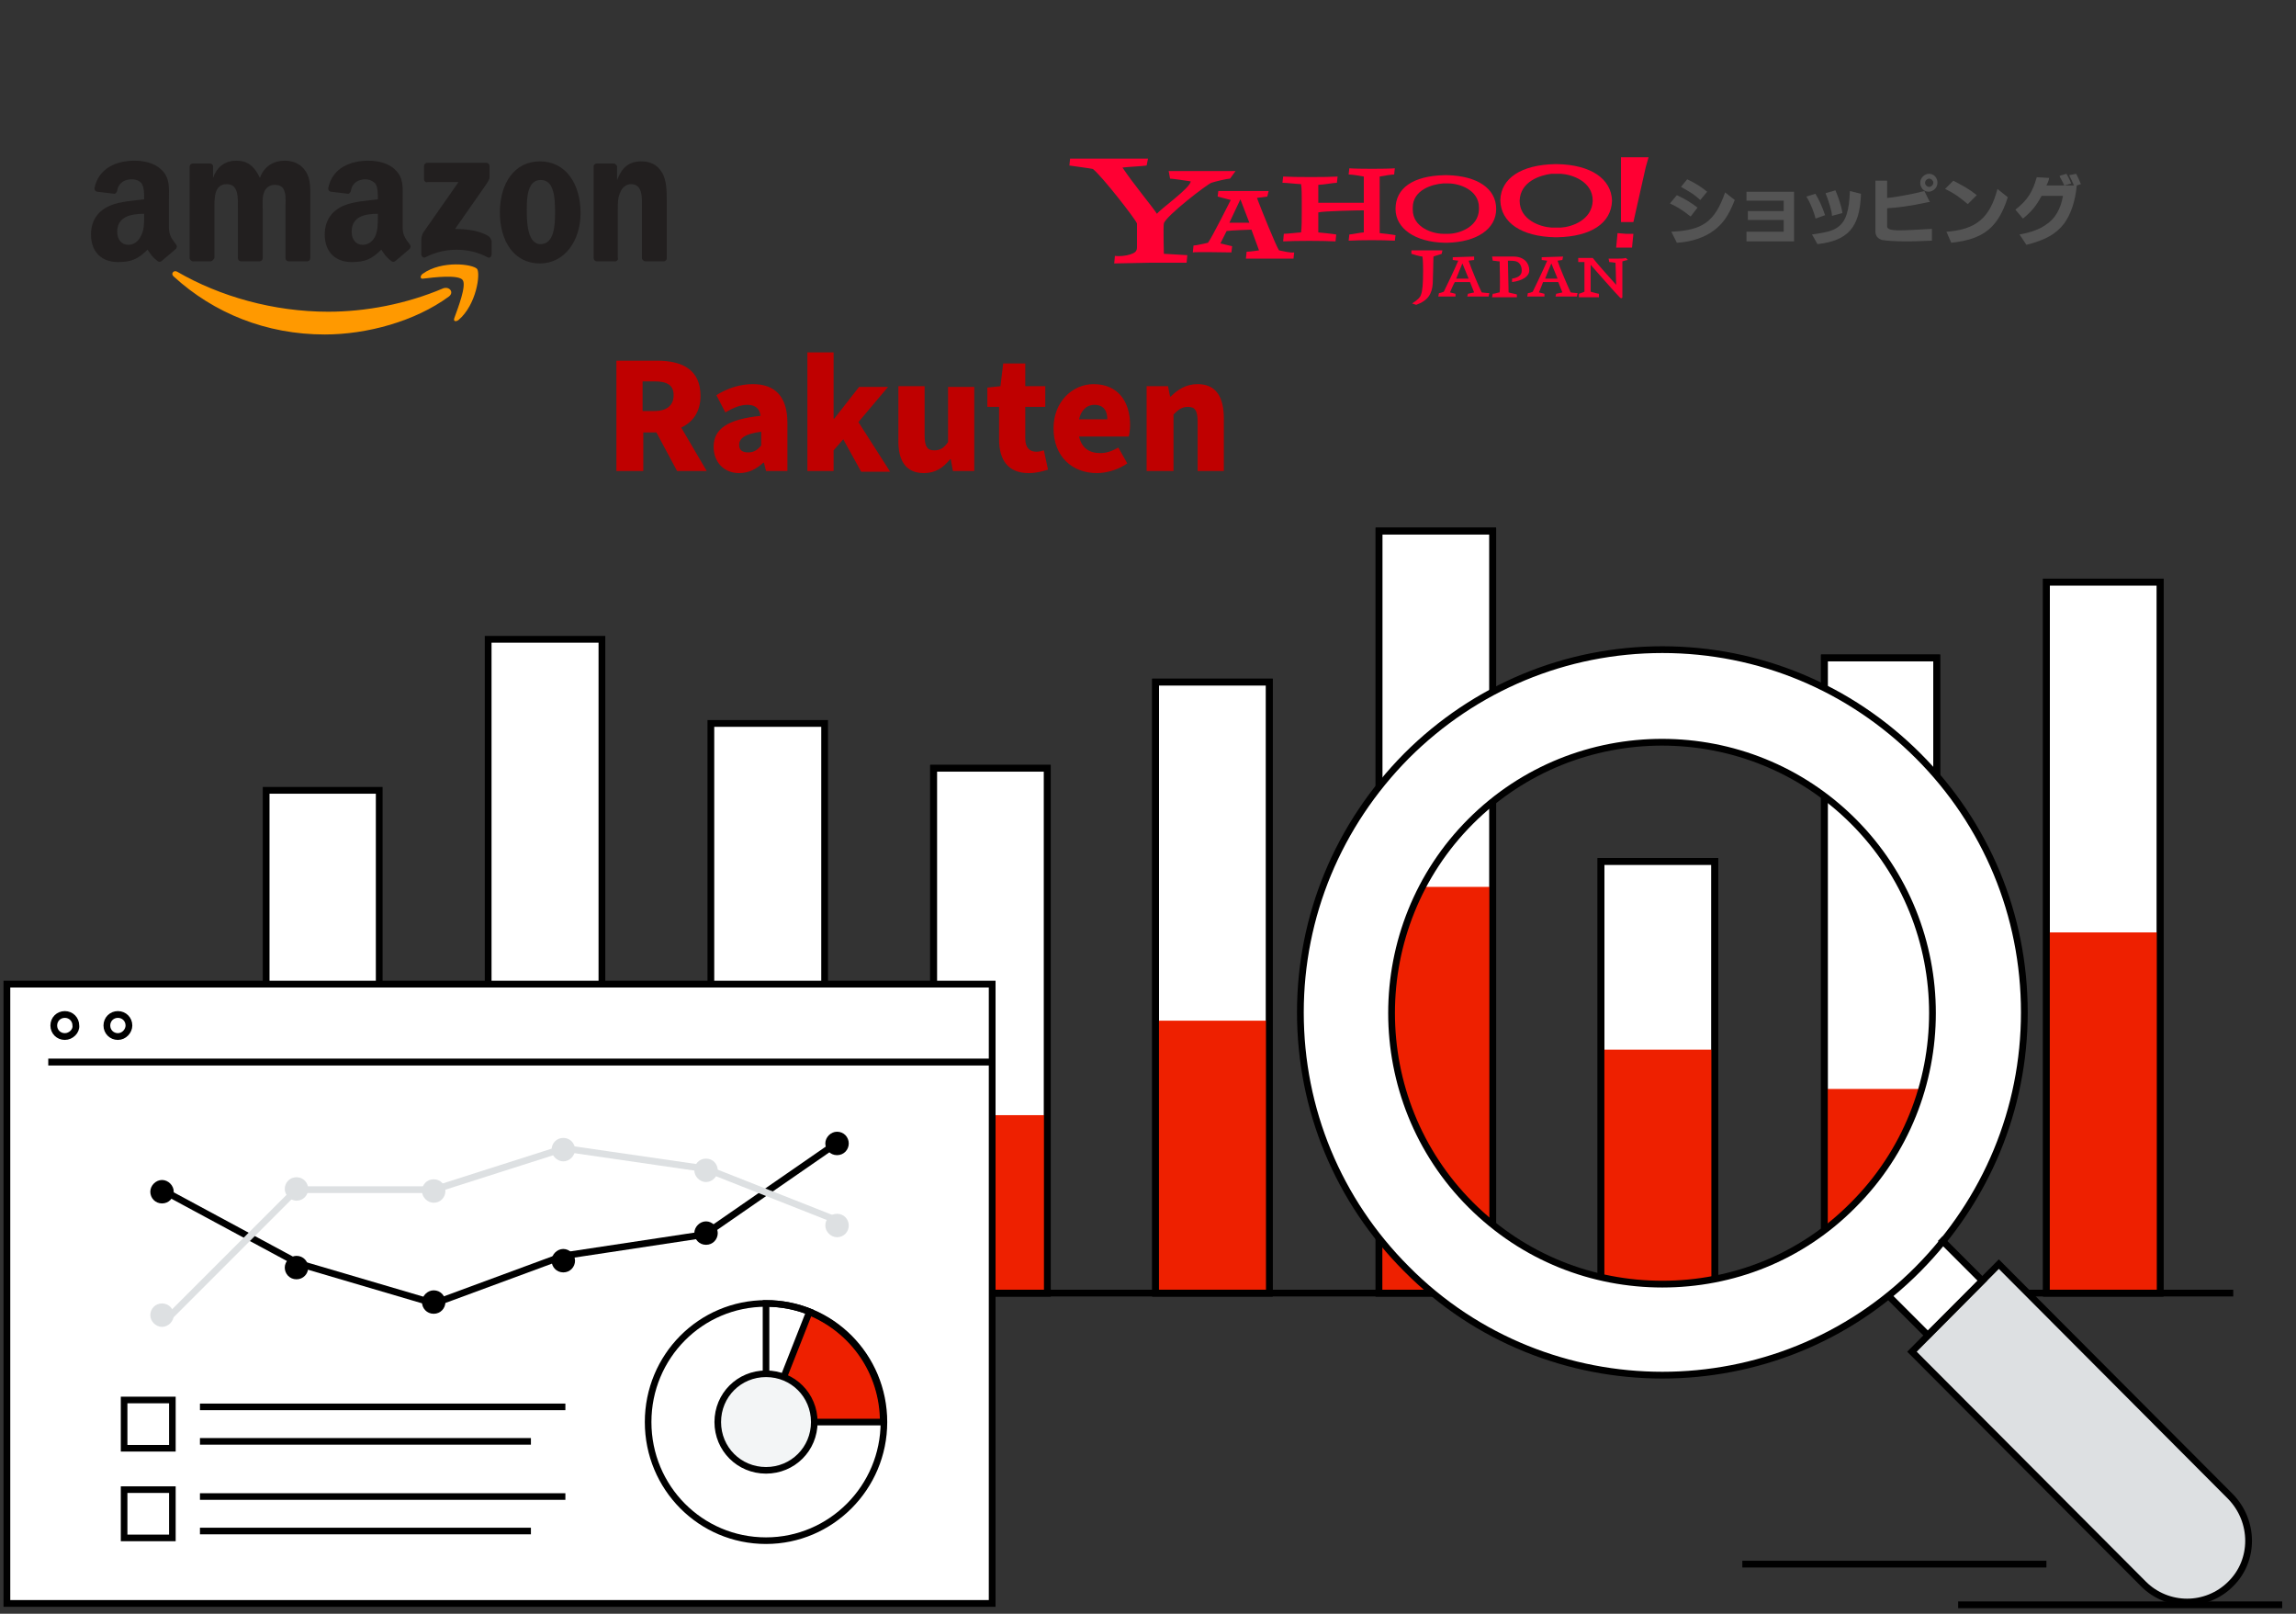<?xml version="1.0" encoding="utf-8"?>
<!-- Generator: Adobe Illustrator 28.0.0, SVG Export Plug-In . SVG Version: 6.00 Build 0)  -->
<svg version="1.1" id="レイヤー_1" xmlns="http://www.w3.org/2000/svg" xmlns:xlink="http://www.w3.org/1999/xlink" x="0px"
	 y="0px" viewBox="0 0 333 234" style="enable-background:new 0 0 333 234;" xml:space="preserve">
<rect x="0" y="0" width="333" height="234" fill="#333333" stroke="none"/>
<style type="text/css">
	.st0{fill:#FFFFFF;stroke:#000000;stroke-width:0.979;stroke-miterlimit:10;}
	.st1{fill:#EE2000;}
	.st2{fill:none;stroke:#000000;stroke-width:0.979;stroke-miterlimit:10;}
	.st3{fill:none;stroke:#000000;stroke-width:0.979;}
	.st4{fill:#FFFFFF;}
	.st5{fill:#DDE0E2;}
	.st6{fill:#EE2000;stroke:#000000;stroke-width:0.957;stroke-miterlimit:10;}
	.st7{fill:#FFFFFF;stroke:#000000;stroke-width:0.957;stroke-miterlimit:10;}
	.st8{fill:none;stroke:#000000;stroke-width:0.957;stroke-miterlimit:10;}
	.st9{fill:#F3F5F6;stroke:#000000;stroke-width:0.957;stroke-miterlimit:10;}
	.st10{fill:none;stroke:#000000;}
	.st11{fill:none;stroke:#DDE0E2;stroke-width:0.979;stroke-miterlimit:10;}
	.st12{fill:none;}
	.st13{fill:#BF0000;}
	.st14{clip-path:url(#SVGID_00000103944748428165651530000008924790797889696129_);}
	.st15{fill:#545454;}
	.st16{fill:#FF0033;}
	.st17{fill:#FF9900;}
	.st18{fill:#221F1F;}
</style>
<path class="st0" d="M55,114.6H38.6v72.9H55V114.6z"/>
<path class="st0" d="M87.3,92.7H70.8v94.8h16.5V92.7z"/>
<path class="st0" d="M119.6,104.9h-16.5v82.6h16.5V104.9z"/>
<path class="st0" d="M184.1,98.9h-16.5v88.6h16.5V98.9z"/>
<path class="st1" d="M184.1,148h-16.5v39.5h16.5V148z"/>
<path class="st2" d="M184.1,98.9h-16.5v88.6h16.5V98.9z"/>
<path class="st2" d="M323.9,187.5H27.2"/>
<path class="st3" d="M284,232.7h47"/>
<path class="st3" d="M252.7,226.8h44.1"/>
<path class="st0" d="M151.9,111.4h-16.5v76.1h16.5V111.4z"/>
<path class="st1" d="M151.9,161.7h-16.5v25.8h16.5V161.7z"/>
<path class="st2" d="M151.9,111.4h-16.5v76.1h16.5V111.4z"/>
<path class="st0" d="M216.4,77H200v110.5h16.5V77z"/>
<path class="st1" d="M216.4,128.6H200v58.9h16.5V128.6z"/>
<path class="st2" d="M216.4,77H200v110.5h16.5V77z"/>
<path class="st0" d="M248.7,124.9h-16.5v62.6h16.5V124.9z"/>
<path class="st1" d="M248.7,152.2h-16.5v35.3h16.5V152.2z"/>
<path class="st2" d="M248.7,124.9h-16.5v62.6h16.5V124.9z"/>
<path class="st0" d="M280.9,95.4h-16.3v91.6h16.3V95.4z"/>
<path class="st1" d="M281,157.9h-16.5v29.6H281V157.9z"/>
<path class="st2" d="M280.9,95.4h-16.3v91.6h16.3V95.4z"/>
<path class="st0" d="M313.3,84.4h-16.5v103.1h16.5V84.4z"/>
<path class="st1" d="M313.3,135.2h-16.5v52.3h16.5V135.2z"/>
<path class="st2" d="M313.3,84.4h-16.5v103.1h16.5V84.4z"/>
<path class="st4" d="M203.7,109.7c-9.9,9.9-15.4,23.1-15.4,37.2c0,14,5.5,27.2,15.4,37.2c20.5,20.5,53.8,20.5,74.2,0
	c9.9-9.9,15.4-23.1,15.4-37.2s-5.5-27.2-15.4-37.2c-9.9-9.9-23.1-15.4-37.1-15.4C226.8,94.3,213.6,99.8,203.7,109.7L203.7,109.7z
	 M213,119c15.4-15.4,40.3-15.4,55.7,0c15.4,15.4,15.4,40.4,0,55.7c-7.7,7.7-17.8,11.5-27.8,11.5c-10.1,0-20.2-3.8-27.8-11.5
	C197.6,159.4,197.6,134.4,213,119L213,119z"/>
<path class="st4" d="M290,187.6l-8,8.5l-9.3-8.8l8.2-8.2L290,187.6L290,187.6z"/>
<path class="st5" d="M323.2,230.1c-3.2,3.2-9.1,2.8-12.3-0.4l-33.4-33.7l12.3-12.4l33.7,33.4c3.2,3.2,3.2,9.5,0,12.7L323.2,230.1z"
	/>
<path class="st2" d="M323.5,229.7c-1.7,1.7-4,2.6-6.3,2.6c-2.3,0-4.6-0.9-6.3-2.6l-33.6-33.7l12.6-12.7l33.6,33.7
	C327,220.6,327,226.3,323.5,229.7L323.5,229.7z"/>
<path class="st2" d="M241.1,199.4c-13.4,0-26.9-5.1-37.1-15.4c-9.9-9.9-15.4-23.1-15.4-37.2c0-14,5.5-27.2,15.4-37.2
	c9.9-9.9,23.1-15.4,37.1-15.4c14,0,27.2,5.5,37.1,15.4c9.9,9.9,15.4,23.1,15.4,37.2c0,14-5.5,27.2-15.4,37.2
	C268,194.3,254.5,199.4,241.1,199.4z"/>
<path class="st2" d="M281.4,179.6l6.1,6.1l-7.9,7.9l-5.8-5.8"/>
<path class="st2" d="M241.1,186.2c-10.1,0-20.1-3.8-27.8-11.5c-15.3-15.3-15.3-40.3,0-55.6c15.3-15.3,40.2-15.3,55.5,0
	c15.3,15.3,15.3,40.3,0,55.6C261.2,182.4,251.2,186.2,241.1,186.2L241.1,186.2z"/>
<path class="st0" d="M143.9,142.7H1v89.8h142.9V142.7z"/>
<path class="st4" d="M111.1,189v17.2h17.1c0,9.5-7.7,17.2-17.1,17.2c-9.4,0-17.1-7.7-17.1-17.2C94,196.7,101.6,189,111.1,189z"/>
<path class="st6" d="M128.1,206.2h-17.1l6.3-16C123.7,192.8,128.1,198.9,128.1,206.2z"/>
<path class="st7" d="M117.4,190.2l-6.3,16V189C113.3,189,115.4,189.4,117.4,190.2z"/>
<path class="st8" d="M111.1,223.4c9.4,0,17.1-7.7,17.1-17.2s-7.6-17.2-17.1-17.2S94,196.7,94,206.2S101.6,223.4,111.1,223.4z"/>
<path class="st9" d="M104.1,206.2c0,3.9,3.1,7,7,7c3.9,0,7-3.1,7-7c0-3.9-3.1-7-7-7C107.2,199.2,104.1,202.3,104.1,206.2z"/>
<path class="st10" d="M7,154h137"/>
<path class="st2" d="M9.4,150.3c-0.9,0-1.6-0.7-1.6-1.6c0-0.9,0.7-1.6,1.6-1.6c0.9,0,1.6,0.7,1.6,1.6
	C11.1,149.5,10.3,150.3,9.4,150.3z"/>
<path class="st2" d="M17.1,150.3c-0.9,0-1.6-0.7-1.6-1.6c0-0.9,0.7-1.6,1.6-1.6c0.9,0,1.6,0.7,1.6,1.6
	C18.7,149.5,18,150.3,17.1,150.3z"/>
<path class="st2" d="M121,166l-18.8,13l-20.5,3.1L63,189l-19.7-5.8L24,172.8"/>
<path d="M121.4,167.5c-1,0-1.7-0.8-1.7-1.7s0.8-1.7,1.7-1.7c1,0,1.7,0.8,1.7,1.7S122.4,167.5,121.4,167.5z"/>
<path d="M102.4,180.5c-1,0-1.7-0.8-1.7-1.7s0.8-1.7,1.7-1.7s1.7,0.8,1.7,1.7S103.4,180.5,102.4,180.5z"/>
<path d="M81.7,184.5c-1,0-1.7-0.8-1.7-1.7s0.8-1.7,1.7-1.7s1.7,0.8,1.7,1.7S82.7,184.5,81.7,184.5z"/>
<path d="M62.9,190.5c-1,0-1.7-0.8-1.7-1.7s0.8-1.7,1.7-1.7c1,0,1.7,0.8,1.7,1.7S63.9,190.5,62.9,190.5z"/>
<path d="M43,185.5c-1,0-1.7-0.8-1.7-1.7s0.8-1.7,1.7-1.7c1,0,1.7,0.8,1.7,1.7S44,185.5,43,185.5z"/>
<path d="M23.5,174.5c-1,0-1.7-0.8-1.7-1.7s0.8-1.7,1.7-1.7s1.7,0.8,1.7,1.7S24.5,174.5,23.5,174.5z"/>
<path class="st11" d="M122,177.2l-19.5-7.7l-20.7-3l-18.8,6H43L24.5,191"/>
<path class="st5" d="M121.4,176c-1,0-1.7,0.8-1.7,1.7s0.8,1.7,1.7,1.7c1,0,1.7-0.8,1.7-1.7S122.4,176,121.4,176z"/>
<path class="st5" d="M102.4,168c-1,0-1.7,0.8-1.7,1.7s0.8,1.7,1.7,1.7s1.7-0.8,1.7-1.7S103.4,168,102.4,168z"/>
<path class="st5" d="M81.7,165c-1,0-1.7,0.8-1.7,1.7s0.8,1.7,1.7,1.7s1.7-0.8,1.7-1.7S82.7,165,81.7,165z"/>
<path class="st5" d="M62.9,171c-1,0-1.7,0.8-1.7,1.7s0.8,1.7,1.7,1.7c1,0,1.7-0.8,1.7-1.7S63.9,171,62.9,171z"/>
<path class="st5" d="M43,170.7c-1,0-1.7,0.8-1.7,1.7s0.8,1.7,1.7,1.7c1,0,1.7-0.8,1.7-1.7S44,170.7,43,170.7z"/>
<path class="st5" d="M23.5,189c-1,0-1.7,0.8-1.7,1.7s0.8,1.7,1.7,1.7s1.7-0.8,1.7-1.7S24.5,189,23.5,189z"/>
<rect x="12" y="14" class="st12" width="92.2" height="28.7"/>
<path class="st13" d="M89.4,68.3h3.9v-5.6h1.9l3,5.6h4.3L98.8,62c1.7-0.8,2.8-2.3,2.8-4.6c0-3.9-2.8-5.1-6.3-5.1h-5.9V68.3z
	 M93.2,59.6v-4.3h1.7c1.8,0,2.8,0.5,2.8,2s-1,2.3-2.8,2.3H93.2z M107.2,68.6c1.4,0,2.5-0.6,3.5-1.5h0.1l0.3,1.2h3.1v-7
	c0-3.8-1.8-5.6-5-5.6c-1.9,0-3.7,0.6-5.3,1.6l1.3,2.5c1.2-0.7,2.2-1.1,3.2-1.1c1.2,0,1.8,0.6,1.9,1.6c-4.8,0.5-6.8,1.9-6.8,4.5
	C103.5,66.9,104.9,68.6,107.2,68.6z M108.5,65.6c-0.8,0-1.3-0.3-1.3-1.1c0-0.9,0.8-1.6,3.2-1.9v2C109.8,65.3,109.3,65.6,108.5,65.6z
	 M117.1,68.3h3.8v-3l1.4-1.6l2.6,4.7h4.2l-4.6-7.2l4.3-5.1h-4.2l-3.6,4.6h-0.1v-9.6h-3.8V68.3z M134,68.6c1.7,0,2.8-0.8,3.8-2h0.1
	l0.3,1.7h3.1V56.1h-3.8v8c-0.6,0.9-1.2,1.2-2,1.2c-1,0-1.4-0.5-1.4-2.2v-7.1h-3.8v7.6C130.2,66.7,131.3,68.6,134,68.6z M149.2,68.6
	c1.2,0,2.1-0.3,2.8-0.5l-0.6-2.8c-0.3,0.1-0.7,0.2-1.1,0.2c-0.9,0-1.6-0.5-1.6-1.9V59h2.9v-3h-2.9v-3.3h-3.2l-0.4,3.3l-1.9,0.2V59
	h1.7v4.7C144.9,66.7,146.2,68.6,149.2,68.6z M159.1,68.6c1.4,0,3.1-0.5,4.4-1.4l-1.3-2.3c-0.9,0.5-1.7,0.8-2.6,0.8
	c-1.6,0-2.7-0.7-3.1-2.4h7.2c0.1-0.3,0.2-1,0.2-1.7c0-3.3-1.7-5.9-5.3-5.9c-3,0-5.8,2.5-5.8,6.4C152.8,66.2,155.5,68.6,159.1,68.6z
	 M156.5,60.8c0.3-1.4,1.2-2.1,2.2-2.1c1.4,0,1.9,0.9,1.9,2.1H156.5z M166.4,68.3h3.8v-8.2c0.7-0.7,1.2-1.1,2.1-1.1
	c1,0,1.4,0.5,1.4,2.2v7.1h3.8v-7.6c0-3.1-1.1-5-3.8-5c-1.7,0-2.9,0.8-3.9,1.8h-0.1l-0.3-1.5h-3.1V68.3z"/>
<g>
	<defs>
		<rect id="SVGID_1_" x="154.9" y="22.8" width="147.1" height="21.3"/>
	</defs>
	<clipPath id="SVGID_00000016043960222953000480000015355605423399117231_">
		<use xlink:href="#SVGID_1_"  style="overflow:visible;"/>
	</clipPath>
	<g style="clip-path:url(#SVGID_00000016043960222953000480000015355605423399117231_);">
		<path class="st15" d="M243.2,28.3c1.1,0.5,2.1,1.1,3,1.8l-1,1.3c-1-0.8-1.9-1.4-3-1.9L243.2,28.3z M251.6,29
			c-0.9,2.3-1.7,3.4-3,4.4c-1.3,1-3.3,1.7-5.4,1.8l-0.8-1.6c4.5-0.2,6.3-1.4,7.8-5.7L251.6,29z M244.7,26c1.3,0.6,2,1.1,2.9,1.8
			l-1,1.2c-1-0.9-1.4-1.1-2.8-1.9L244.7,26z"/>
		<path class="st15" d="M253.2,33.6h5.5v-1.7h-5.2v-1.3h5.2v-1.5h-5.4v-1.3h6.9V35h-6.9V33.6z"/>
		<path class="st15" d="M263.3,28.1c0.5,0.8,1,1.9,1.4,3.1l-1.4,0.5l0-0.1c-0.2-0.8-0.7-2.1-1.2-2.9c0-0.1-0.1-0.1-0.1-0.2
			L263.3,28.1L263.3,28.1z M269.9,28.1L269.9,28.1l0,0.2c-0.2,4.7-1.9,6.6-6.3,7.1l-0.8-1.4l0,0h0c2.1-0.3,3-0.5,3.8-1.1
			c1.1-0.8,1.6-2.3,1.7-5.2L269.9,28.1z M266.2,27.6c0.4,0.9,0.9,2.4,1,3.2l0,0.1l-1.5,0.4c0-0.7-0.5-2.2-0.9-3.2l0-0.1L266.2,27.6
			L266.2,27.6z"/>
		<path class="st15" d="M273.7,26.1v2.6c1.3-0.1,3.9-0.6,5.4-1l0.8,1.6l-0.2,0c-2.7,0.6-4.5,0.8-6,0.9v2.6c0,0.4,0.4,0.6,1.8,0.6
			c1,0,2.6-0.1,4.5-0.2l0.2,0v1.7l-0.2,0c-1.9,0.1-2.6,0.1-3.7,0.1c-1.6,0-2.7-0.1-3.3-0.2c-0.7-0.2-1-0.6-1-1.3v-7.3H273.7
			L273.7,26.1z M281,26.5c0,0.7-0.6,1.3-1.3,1.3c-0.7,0-1.2-0.6-1.2-1.3s0.6-1.3,1.3-1.3C280.5,25.2,281,25.8,281,26.5z M279.2,26.5
			c0,0.3,0.3,0.6,0.6,0.6c0.3,0,0.6-0.3,0.6-0.6s-0.3-0.6-0.6-0.6S279.2,26.2,279.2,26.5"/>
		<path class="st15" d="M283.3,26.2c1.5,0.8,2.3,1.2,3.4,2.1l-1.3,1.3c-1.2-1-2-1.6-3.3-2.2L283.3,26.2L283.3,26.2z M291.2,28.6
			c-1.4,4.4-3.5,6.1-8.2,6.6l-0.7-1.6c4.3-0.3,6.3-2,7.4-6.2L291.2,28.6L291.2,28.6z"/>
		<path class="st15" d="M301.2,26.9c-0.2,2.3-0.9,4.3-1.9,5.6c-1.1,1.4-2.6,2.3-5.4,3l-1-1.5c1.7-0.3,3-0.8,3.8-1.4
			c1.3-0.8,2.2-2.3,2.5-4.2h-3.1c-0.8,1.5-1.4,2.2-2.7,3.3l-1.1-1.3c1.8-1.4,2.5-2.6,3.1-4.7l1.8,0.1c-0.1,0.5-0.2,0.7-0.4,1.1h4
			c-0.2-0.5-0.4-0.9-0.7-1.5l1-0.2c0.2,0.3,0.5,1,0.7,1.5L301.2,26.9L301.2,26.9z M299.7,25.2c0.2,0.3,0.5,0.9,0.7,1.4l-1,0.3
			c-0.2-0.5-0.6-1.1-0.7-1.4L299.7,25.2z"/>
		<path class="st16" d="M209.1,36.8c-0.2,0.1-1,0.3-1.2,0.4c0,0.7-0.1,3.9-0.1,3.9c-0.1,1.5-0.7,2.5-2.4,3.1l-0.6-0.2
			c0.8-0.5,1.2-0.9,1.3-1.3c0.2-0.5,0.3-1.5,0.3-3.5c0,0,0-1.5-0.1-2c-0.3,0-1.3-0.3-1.6-0.4l0-0.5c0.7,0,2.1,0,2.7,0
			c0.6,0,1.3,0,1.8,0L209.1,36.8L209.1,36.8z"/>
		<path class="st16" d="M236.1,37.7c-0.1,0-0.5,0.1-0.8,0.2c0,0.5,0,4.3,0,5.2c0,0.1-0.1,0.2-0.3,0.1c-0.8-0.8-3.4-3.8-4.3-4.8
			c0,0.7,0,3.4,0,3.9c0.3,0.1,1.1,0.3,1.2,0.3l0,0.5c-0.7,0-2.8,0-2.9,0v-0.5c0.3-0.1,0.6-0.2,0.8-0.3c0-0.3,0-4,0-4.3
			c-0.2,0-0.6,0-0.9,0v-0.6c0.4,0,1.5,0,2.1,0c0.7,0.9,2.5,2.9,3.4,3.9c0-0.9-0.1-2.9-0.1-3.2c-0.2,0-0.5-0.1-0.9-0.1l-0.1-0.5
			c0.2,0,1.1,0,1.3,0c0.2,0,1,0,1.2-0.1L236.1,37.7L236.1,37.7z"/>
		<path class="st16" d="M220.7,39.3c0,0.7-0.7,1-1.4,1.1v0.5c1.5-0.2,2.5-0.8,2.5-1.7v0c0-1-0.7-2-2.3-2c0,0-0.6,0-0.9,0h-2.2
			l0.1,0.6c0.3,0,0.7,0.1,1,0.1c0,0.7,0.1,3.7,0,4.5c-0.2,0-0.7,0.2-1,0.2l-0.1,0.5c0.2,0,3.4,0,3.6,0l0-0.4c-0.2-0.1-1-0.2-1.2-0.3
			c0-0.2-0.1-4.4-0.1-4.6c0.3,0,0.9,0,1.2,0.1c0.6,0.2,0.8,0.8,0.8,1.3"/>
		<path class="st16" d="M178.4,25.9c-0.4,0-2.1,0.4-2.7,0.6c-0.6,0.2-6.6,4.8-6.9,5.9c-0.1,0.4,0,4.4,0,4.4l3.4,0.2l-0.1,1.1
			c-0.5,0-3.6,0-5.5,0c-1,0-4,0.1-5,0.1l0.1-1.1c0.6,0.1,1.6,0,2.2-0.2c0.6-0.2,1-0.4,1-1v-3.5c-0.2-0.6-5.1-6.9-6.4-7.9
			c-0.4-0.1-2.8-0.4-3.4-0.5l0.1-1h11.3l-0.2,1c-0.5,0.1-2.9,0.2-3.5,0.3c1.6,2.4,4.2,5.5,5,6.7c0.5-0.7,4.8-3.7,4.9-4.7
			c-0.6-0.1-2.7-0.4-3-0.4l-0.2-1.1h9.7L178.4,25.9L178.4,25.9z"/>
		<path class="st16" d="M202.3,34.9c-1.8-0.1-4.9-0.1-6.7,0l0.1-0.9c0.3,0,1.7-0.3,2.1-0.3v-3.2c-0.9,0-5.8,0.1-6.6,0.3v2.9
			c0,0,2.1,0.2,2.6,0.3l-0.1,1c-1.9-0.1-5.8-0.1-7.6,0l0.1-1.1c0.6,0,2.1-0.2,2.5-0.2c0.1-0.7,0.1-1.9,0.1-3.1v-1.5
			c0-0.5,0-1.9-0.1-2.4c-0.4,0-2.2-0.2-2.7-0.2l0.1-0.9c1.6,0.1,6.5,0.1,7.9,0l-0.1,0.9c-0.4,0-2.1,0.3-2.7,0.3v2.6h6.6v-3.8
			c-0.5-0.1-1.7-0.3-2.2-0.3l0.1-0.9c1.1,0.1,5.5,0.1,6.6,0l-0.1,0.9c-0.4,0-1.6,0.2-2.1,0.3v8.2c0,0,1.9,0.2,2.3,0.3L202.3,34.9
			L202.3,34.9z"/>
		<path class="st16" d="M235.6,35.9l-1.2,0l0.2-2.1l1.2,0.1l1.1,0l-0.2,2L235.6,35.9L235.6,35.9z M236.9,32.2h-1.8v-9.4h4l-0.4,1.4
			L236.9,32.2z"/>
		<path class="st16" d="M210.1,33.9c-0.1,0-0.3,0-0.4,0c-0.1,0-0.3,0-0.4,0c-1.5,0-4.4-0.9-4.4-3.5v-0.3c0-2.6,2.9-3.4,4.4-3.5
			c0.1,0,0.3,0,0.4,0c0.1,0,0.3,0,0.4,0c1.5,0,4.4,0.9,4.4,3.5v0.3C214.4,33,211.5,33.9,210.1,33.9z M217,30.3c0-3-2.8-4.8-7.1-4.9
			c0,0-0.2,0-0.2,0s-0.2,0-0.2,0c-4.6,0.1-7.1,1.9-7.1,4.9c0,0,0,0,0,0c0,0,0,0,0,0c0,2.8,2.8,4.8,7.1,4.9c0,0,0.2,0,0.2,0
			c0.1,0,0.2,0,0.2,0c4.3-0.1,7.1-2,7.1-4.9C217,30.4,217,30.3,217,30.3z"/>
		<path class="st16" d="M226.4,33c-0.2,0-0.4,0-0.7,0c-0.2,0-0.4,0-0.7,0c-1.6-0.1-4.6-1.1-4.6-3.9c0.1-2.8,3-3.7,4.6-3.9
			c0.2,0,0.4,0,0.7,0c0.2,0,0.4,0,0.7,0c1.6,0.1,4.6,1.1,4.6,3.9C230.9,31.9,228,32.9,226.4,33z M233.8,29.1L233.8,29.1
			c-0.1-3.2-3.1-5.2-7.9-5.3c0,0-0.1,0-0.2,0c-0.1,0-0.2,0-0.2,0c-4.8,0.1-7.8,2-7.9,5.2v0.1c0.1,3.2,3.1,5.2,7.9,5.3
			c0,0,0.1,0,0.2,0c0.1,0,0.2,0,0.2,0C230.7,34.3,233.7,32.4,233.8,29.1C233.8,29.1,233.8,29.1,233.8,29.1"/>
		<path class="st16" d="M178.3,32.3c0.2-0.4,1.6-3.4,1.6-3.4l1.3,3.4H178.3z M185.5,36.3c-0.5-0.8-2.4-5.5-3.2-7.6l1.5-0.2l0.2-0.8
			h-2.4c-0.9,0-4.5,0-4.9,0l-0.1,0.8l1.9,0.5c0,0-2.7,5.4-3.3,6.2c-0.5,0.1-1.7,0.4-2.1,0.4l-0.1,1c0.4-0.1,5.1,0,5.6,0l0.1-0.9
			l-1.7-0.4c0,0,0.8-1.6,0.9-1.8c0.5-0.1,3.6-0.2,3.6-0.2l1.1,3c0,0-1.3,0.2-1.8,0.2l-0.1,1c0.4,0,6.7,0,6.9,0l0.1-0.9
			C187.2,36.7,186,36.4,185.5,36.3"/>
		<path class="st16" d="M227.8,42.4c-0.6-1.3-1.7-3.9-1.9-4.6l0.7-0.1l0.1-0.5l-3.1,0.1l0,0.4l0.8,0.1c-0.5,1.2-1.9,4.1-2.1,4.5
			c-0.2,0.1-0.5,0.2-0.7,0.2l-0.1,0.5c0.7,0,2.2,0,2.5,0l0-0.4l-0.8-0.2c0,0,0.5-1.2,0.6-1.5c0.6,0,2.2,0,2.2,0l0.6,1.5
			c0,0-0.5,0.1-0.9,0.2l-0.1,0.4c0.2,0,3,0,3.1,0l0.1-0.5C228.5,42.5,227.8,42.4,227.8,42.4 M224.1,40.4c0.1-0.3,0.9-2.2,0.9-2.2
			l0.9,2.2L224.1,40.4L224.1,40.4z"/>
		<path class="st16" d="M214.9,42.4c-0.4-0.8-1.5-3.4-1.9-4.6l0.8-0.1l0-0.5l-3.1,0.1v0.4l0.8,0.1c-0.5,1.2-1.9,4.1-2.1,4.5
			c-0.3,0.1-0.5,0.2-0.7,0.2l-0.1,0.5c0.7,0,2.2,0,2.5,0l0-0.4l-0.8-0.2c0,0,0.5-1.2,0.7-1.5c0.6,0,2.2,0,2.2,0l0.6,1.5
			c0,0-0.5,0.1-0.9,0.2l-0.1,0.4c0.2,0,3,0,3.1,0l0.1-0.5C215.6,42.5,214.9,42.4,214.9,42.4 M211.2,40.4c0.1-0.3,0.9-2.2,0.9-2.2
			l0.9,2.2L211.2,40.4L211.2,40.4z"/>
	</g>
</g>
<path class="st7" d="M25,203h-7v7h7V203z"/>
<path class="st8" d="M29,204h53"/>
<path class="st8" d="M29,209h48"/>
<path class="st7" d="M25,216h-7v7h7V216z"/>
<path class="st8" d="M29,217h53"/>
<path class="st8" d="M29,222h48"/>
<path id="path8" class="st17" d="M65.1,43c-4.9,3.6-11.9,5.5-18,5.5c-8.5,0-16.1-3.1-21.9-8.4c-0.5-0.4,0-1,0.5-0.7
	c6.2,3.6,14,5.8,21.9,5.8c5.4,0,11.3-1.1,16.7-3.4C65.2,41.5,65.9,42.4,65.1,43"/>
<path id="path10" class="st17" d="M67.1,40.6c-0.6-0.8-4.1-0.4-5.7-0.2c-0.5,0.1-0.5-0.4-0.1-0.7c2.8-2,7.3-1.4,7.9-0.7
	c0.5,0.7-0.1,5.2-2.7,7.4c-0.4,0.3-0.8,0.2-0.6-0.3C66.4,44.7,67.7,41.4,67.1,40.6"/>
<path id="path12" class="st18" d="M61.5,26v-1.9c0-0.3,0.2-0.5,0.5-0.5h8.5c0.3,0,0.5,0.2,0.5,0.5v1.6c0,0.3-0.2,0.6-0.6,1.2
	L66,33.2c1.6,0,3.4,0.2,4.8,1c0.3,0.2,0.4,0.5,0.5,0.7v2c0,0.3-0.3,0.6-0.6,0.4c-2.6-1.4-6.1-1.5-9,0c-0.3,0.2-0.6-0.2-0.6-0.4v-1.9
	c0-0.3,0-0.8,0.3-1.3l5.1-7.3H62C61.8,26.5,61.5,26.3,61.5,26"/>
<path id="path14" class="st18" d="M30.5,37.9H28c-0.2,0-0.4-0.2-0.5-0.4V24.2c0-0.3,0.2-0.5,0.5-0.5h2.4c0.3,0,0.5,0.2,0.5,0.4v1.7
	h0c0.6-1.7,1.8-2.5,3.4-2.5c1.6,0,2.6,0.8,3.4,2.5c0.6-1.7,2-2.5,3.6-2.5c1.1,0,2.3,0.4,3,1.5c0.8,1.1,0.7,2.7,0.7,4.2l0,8.4
	c0,0.3-0.2,0.5-0.5,0.5h-2.6c-0.3,0-0.5-0.2-0.5-0.5v-7c0-0.6,0.1-2-0.1-2.5c-0.2-0.9-0.8-1.1-1.5-1.1c-0.6,0-1.3,0.4-1.5,1.1
	c-0.3,0.7-0.2,1.8-0.2,2.5v7c0,0.3-0.2,0.5-0.5,0.5h-2.6c-0.3,0-0.5-0.2-0.5-0.5l0-7c0-1.5,0.2-3.7-1.6-3.7c-1.9,0-1.8,2.1-1.8,3.7
	v7C31,37.6,30.8,37.9,30.5,37.9"/>
<path id="path16" class="st18" d="M78.3,23.4c3.8,0,5.9,3.3,5.9,7.5c0,4-2.3,7.3-5.9,7.3c-3.8,0-5.8-3.3-5.8-7.4
	C72.5,26.6,74.6,23.4,78.3,23.4 M78.4,26.1c-1.9,0-2,2.6-2,4.2c0,1.6,0,5.1,2,5.1c2,0,2.1-2.8,2.1-4.5c0-1.1,0-2.5-0.4-3.5
	C79.8,26.5,79.2,26.1,78.4,26.1"/>
<path id="path18" class="st18" d="M89.2,37.9h-2.6c-0.3,0-0.5-0.2-0.5-0.5l0-13.3c0-0.2,0.2-0.4,0.5-0.4h2.4c0.2,0,0.4,0.2,0.5,0.4
	v2h0c0.7-1.8,1.7-2.7,3.5-2.7c1.2,0,2.3,0.4,3,1.6c0.7,1.1,0.7,2.8,0.7,4.1v8.4c0,0.2-0.2,0.4-0.5,0.4h-2.6c-0.2,0-0.4-0.2-0.5-0.4
	v-7.2c0-1.5,0.2-3.6-1.6-3.6c-0.6,0-1.2,0.4-1.5,1.1c-0.4,0.8-0.4,1.6-0.4,2.5v7.1C89.7,37.6,89.5,37.9,89.2,37.9"/>
<path id="path30" class="st18" d="M54.8,31.5V31c-1.9,0-3.8,0.4-3.8,2.6c0,1.1,0.6,1.9,1.6,1.9c0.7,0,1.4-0.4,1.8-1.2
	C54.8,33.4,54.8,32.5,54.8,31.5 M57.4,37.8C57.2,38,57,38,56.8,37.9c-0.9-0.7-1-1-1.5-1.7C53.9,37.6,52.9,38,51,38
	c-2.2,0-3.9-1.3-3.9-4c0-2.1,1.1-3.5,2.8-4.2c1.4-0.6,3.4-0.7,4.9-0.9v-0.3c0-0.6,0-1.3-0.3-1.9C54.1,26.2,53.5,26,53,26
	c-1,0-1.9,0.5-2.1,1.6c0,0.2-0.2,0.5-0.4,0.5L48,27.8c-0.2,0-0.4-0.2-0.4-0.5c0.6-3,3.3-4,5.8-4c1.3,0,2.9,0.3,3.9,1.3
	c1.3,1.2,1.1,2.7,1.1,4.4v4c0,1.2,0.5,1.7,1,2.4c0.2,0.2,0.2,0.5,0,0.7C58.8,36.6,57.9,37.4,57.4,37.8L57.4,37.8"/>
<path id="path30_00000080892812432485659260000016146103243373095859_" class="st18" d="M20.9,31.5V31C19,31,17,31.4,17,33.6
	c0,1.1,0.6,1.9,1.6,1.9c0.7,0,1.4-0.4,1.8-1.2C20.9,33.4,20.9,32.5,20.9,31.5 M23.5,37.8c-0.2,0.2-0.4,0.2-0.6,0.1
	c-0.9-0.7-1-1-1.5-1.7C20,37.6,19,38,17.1,38c-2.2,0-3.9-1.3-3.9-4c0-2.1,1.1-3.5,2.8-4.2c1.4-0.6,3.4-0.7,4.9-0.9v-0.3
	c0-0.6,0-1.3-0.3-1.9c-0.3-0.5-0.9-0.7-1.5-0.7c-1,0-1.9,0.5-2.1,1.6c0,0.2-0.2,0.5-0.4,0.5l-2.5-0.3c-0.2,0-0.4-0.2-0.4-0.5
	c0.6-3,3.3-4,5.8-4c1.3,0,2.9,0.3,3.9,1.3c1.3,1.2,1.1,2.7,1.1,4.4v4c0,1.2,0.5,1.7,1,2.4c0.2,0.2,0.2,0.5,0,0.7
	C24.9,36.6,24,37.4,23.5,37.8L23.5,37.8"/>
</svg>
